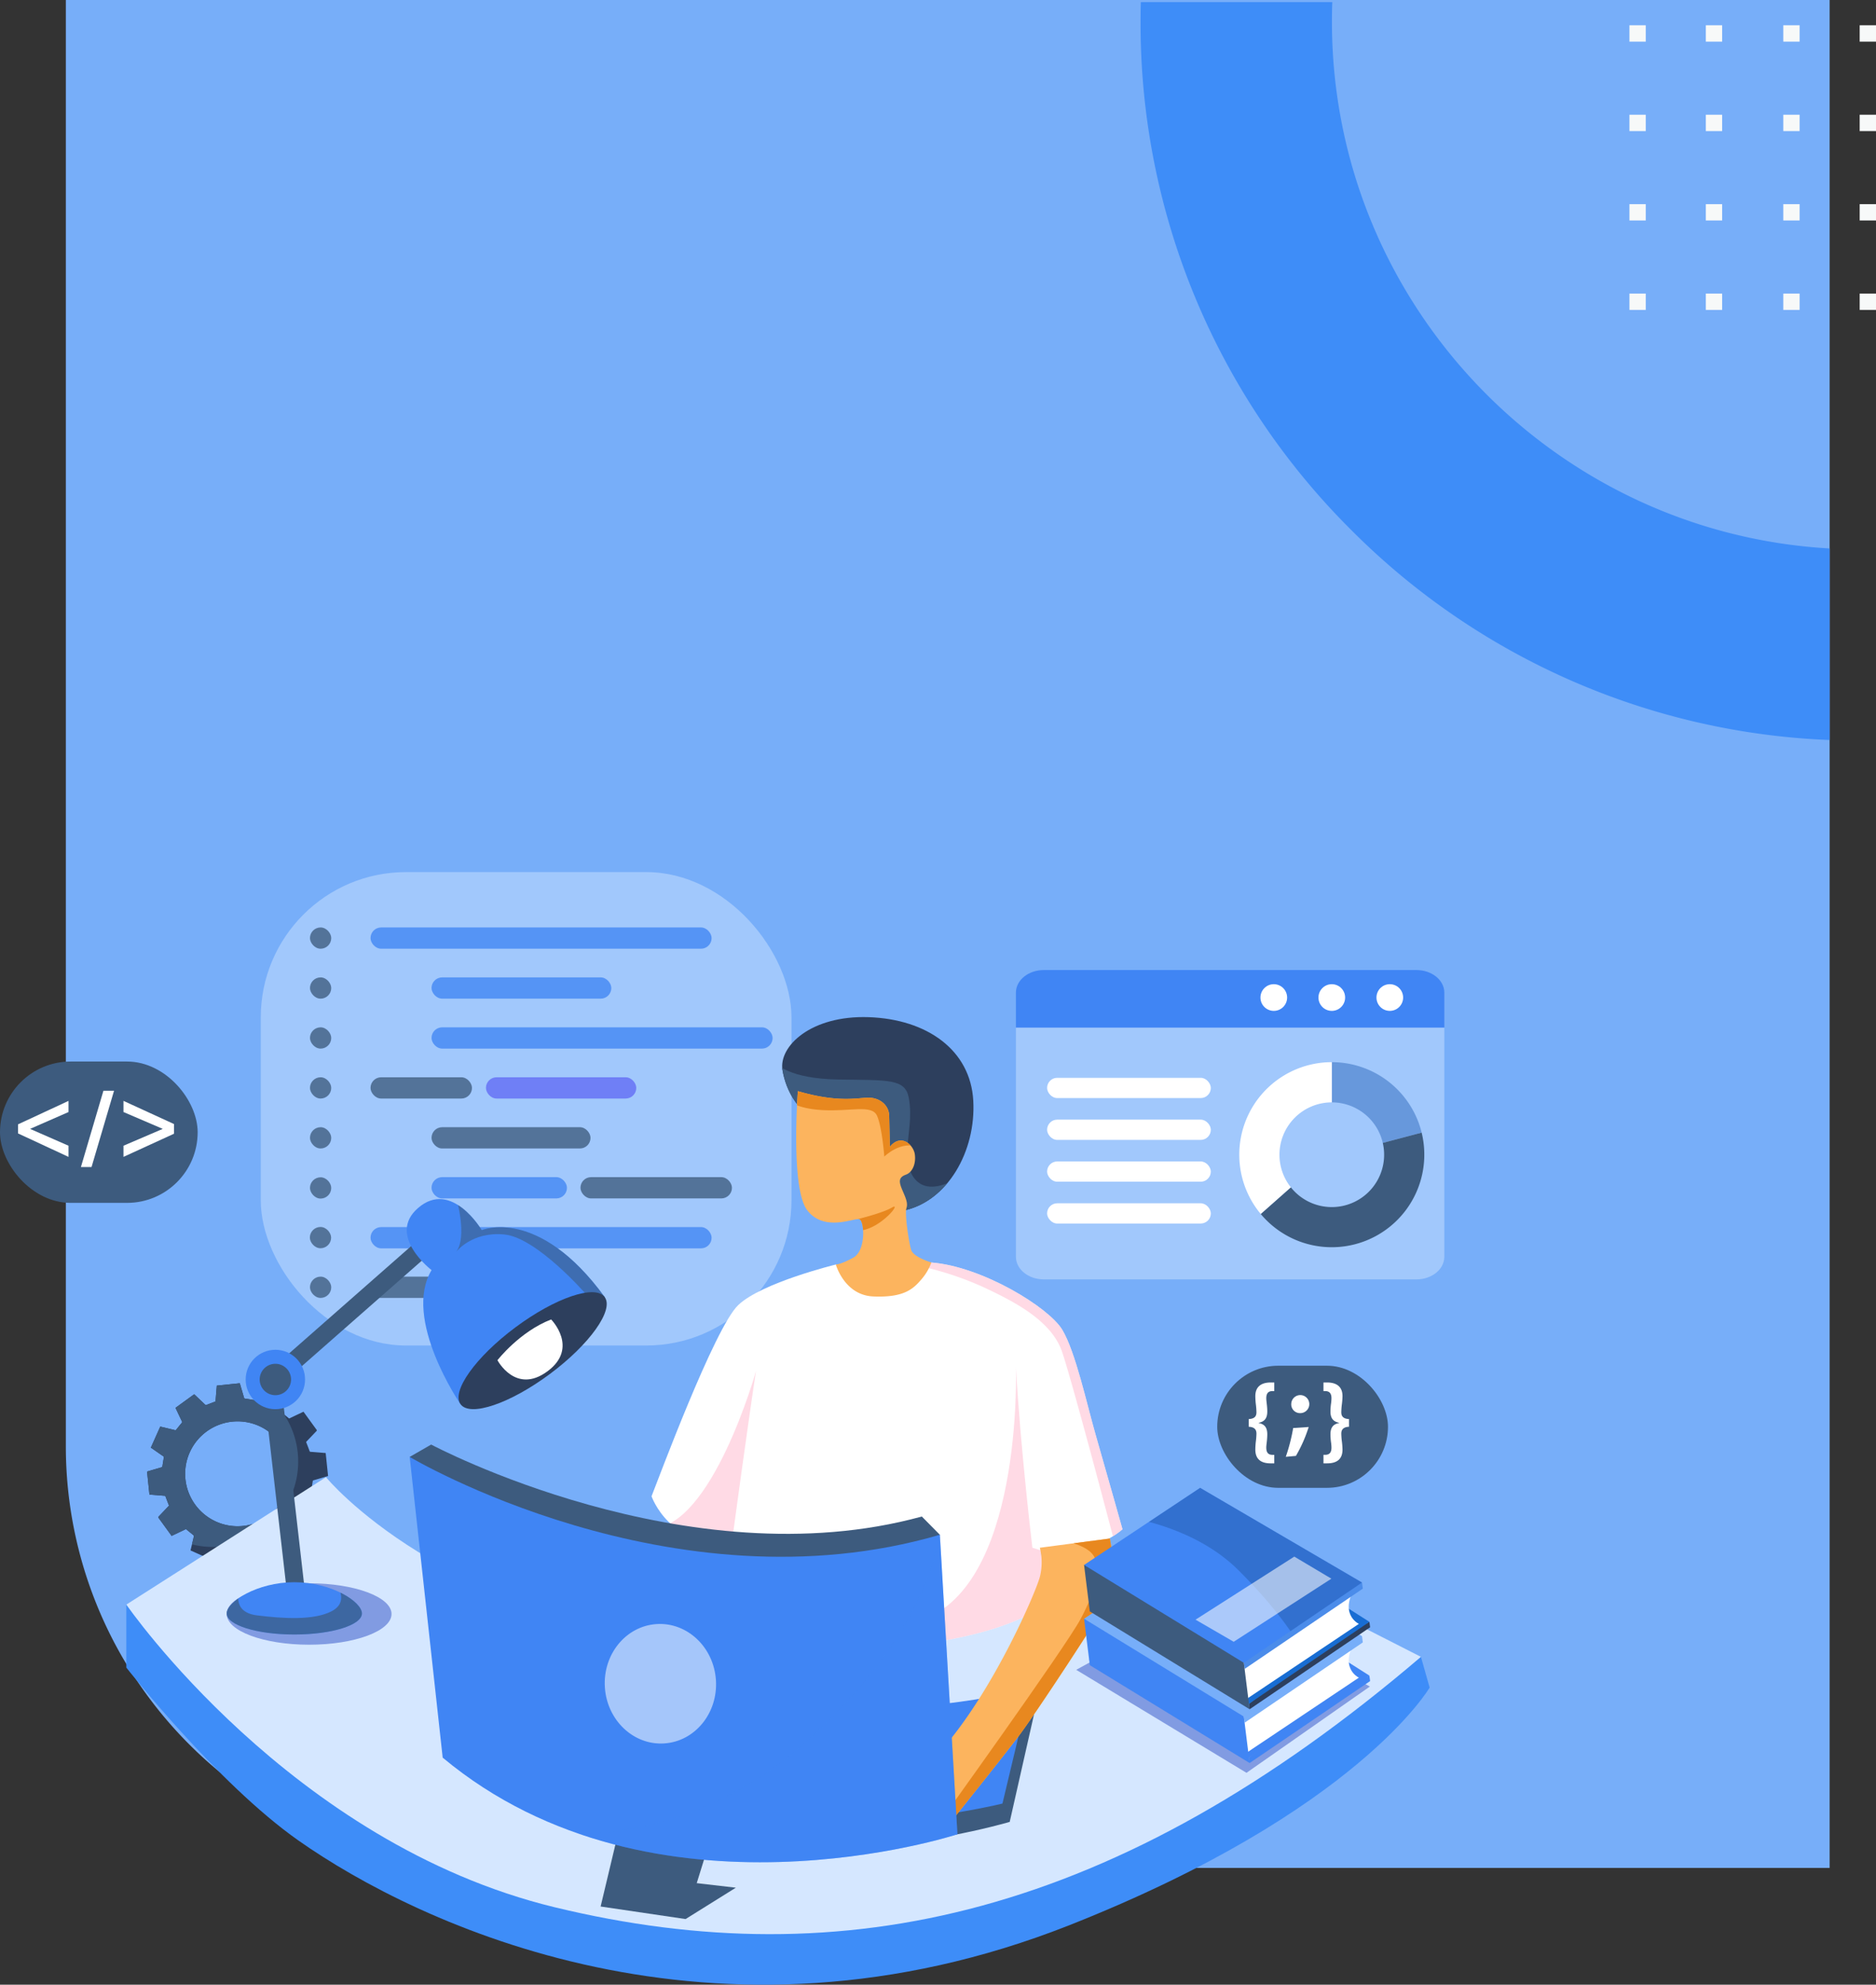 <svg xmlns="http://www.w3.org/2000/svg" xmlns:xlink="http://www.w3.org/1999/xlink" width="890.245" height="941.371" viewBox="0 0 890.245 941.371">
  <rect x="0" y="0" width="890.245" height="941.371" fill="#333333" stroke="none"/>
  <defs>
    <clipPath id="clip-path">
      <path id="Path_29" data-name="Path 29" d="M833.2,2347.355a.41.41,0,0,1,.2.491c-.242,1.427-.478,2.854-.688,4.285a.438.438,0,0,1-.378.417q-3.17.926-6.336,1.867l-.563.167c.377,3.638.752,7.261,1.131,10.911l4.18.337c1,.082,2.008.171,3.014.238a.437.437,0,0,1,.443.348c.49,1.332.994,2.66,1.521,3.978a.489.489,0,0,1-.118.623c-1.555,1.617-3.091,3.25-4.646,4.866-.224.232-.271.38-.062.666q3.018,4.125,6.005,8.272c.058.079.117.157.2.266.387-.181.771-.359,1.152-.54,1.771-.841,3.545-1.675,5.308-2.531a.513.513,0,0,1,.659.109c1.067.89,2.16,1.75,3.231,2.637a.605.605,0,0,1,.225.462c-.523,2.259-1.071,4.512-1.614,6.766l10.118,4.525c.35-.507.687-1,1.025-1.485.961-1.39,1.929-2.774,2.878-4.172a.468.468,0,0,1,.564-.214c1.384.239,2.769.469,4.159.666a.516.516,0,0,1,.506.439c.621,2.142,1.256,4.28,1.888,6.418.04.135.085.268.136.427l10.886-1.128c.019-.157.041-.306.053-.456.181-2.221.366-4.442.534-6.664a.516.516,0,0,1,.4-.538c1.309-.471,2.608-.971,3.9-1.488a.515.515,0,0,1,.658.109c1.625,1.565,3.267,3.114,4.9,4.67.158.151.271.289.528.1q4.266-3.115,8.548-6.207a.581.581,0,0,0,.075-.093c-.228-.483-.461-.983-.7-1.48-.786-1.655-1.567-3.313-2.366-4.962a.489.489,0,0,1,.089-.628q1.351-1.615,2.653-3.272a.469.469,0,0,1,.568-.2c2.22.545,4.444,1.073,6.667,1.6.11.026.223.041.335.06l4.454-9.96-4.469-3.116c-.489-.341-.971-.692-1.472-1.014a.41.41,0,0,1-.206-.489c.242-1.426.479-2.853.689-4.283a.436.436,0,0,1,.373-.42c2.113-.616,4.223-1.243,6.333-1.866l.571-.169c-.376-3.63-.752-7.251-1.131-10.909l-2.893-.237c-1.428-.116-2.856-.237-4.285-.342a.434.434,0,0,1-.455-.331q-.747-2.039-1.554-4.055a.435.435,0,0,1,.134-.546c1.548-1.621,3.087-3.251,4.642-4.866.234-.243.289-.395.065-.7-1.989-2.712-3.956-5.441-5.93-8.165-.082-.113-.166-.224-.266-.358l-3.435,1.629c-1.026.487-2.055.968-3.075,1.469a.436.436,0,0,1-.555-.084q-1.635-1.359-3.3-2.678a.471.471,0,0,1-.2-.57c.544-2.219,1.072-4.442,1.6-6.664.026-.11.041-.223.06-.334l-9.96-4.455-3.359,4.818c-.251.361-.517.714-.747,1.088a.456.456,0,0,1-.556.233c-1.382-.241-2.767-.473-4.157-.67a.543.543,0,0,1-.533-.462c-.629-2.183-1.277-4.361-1.92-6.54-.024-.081-.053-.16-.093-.283l-10.9,1.13c-.067.808-.132,1.6-.2,2.383-.13,1.6-.268,3.2-.38,4.795a.463.463,0,0,1-.376.466c-1.318.486-2.634.98-3.936,1.506a.515.515,0,0,1-.654-.13c-1.607-1.542-3.229-3.069-4.834-4.614-.244-.234-.4-.287-.7-.063-2.724,2-5.464,3.973-8.2,5.955-.1.073-.2.15-.321.241l1.628,3.435c.481,1.013.952,2.032,1.451,3.036a.484.484,0,0,1-.1.626q-1.348,1.617-2.65,3.272a.468.468,0,0,1-.569.2c-2.219-.544-4.442-1.072-6.664-1.6-.11-.026-.223-.04-.334-.06l-4.454,9.96,4.471,3.117C832.218,2346.681,832.7,2347.032,833.2,2347.355Zm45.361-14.415a24.875,24.875,0,1,1-32.867,12.523A24.892,24.892,0,0,1,878.562,2332.94Z" transform="translate(-825.44 -2312.691)" fill="#3d5b7e"/>
    </clipPath>
    <clipPath id="clip-path-2">
      <path id="Path_33" data-name="Path 33" d="M785.642,2553.431S863.6,2666.655,988.966,2697c137.007,33.159,266.726,4.373,411.02-118.788l-113.929-58.058s-89.88,66.561-220.085,53.686-185.591-80.849-185.591-80.849Z" transform="translate(-785.642 -2492.987)" fill="#9fbaff"/>
    </clipPath>
    <clipPath id="clip-path-3">
      <path id="Path_38" data-name="Path 38" d="M2053.475,1652.354s-6.159-6.194-8.059-17.429,13.4-26.114,40.975-25.142,48.22,15.547,49.556,39.6-12.224,47.68-32.916,52.106Z" transform="translate(-2045.258 -1609.737)" fill="#3d5b7e"/>
    </clipPath>
    <clipPath id="clip-path-4">
      <path id="Path_43" data-name="Path 43" d="M1887.9,2083.412l-6.073-1.579s-34.98,8.5-46.276,19.191-38.26,83.443-41.175,90.731c0,0,8.927,25.506,38.26,20.77l2.065,51.8s107.22,8.09,148.273-22.275L1979,2217.382s23.563,3.158,38.867-9.96c0,0-8.745-31.013-12.794-45.021s-9.474-39.11-15.79-49.636-37.814-29.96-62.107-31.9c0,0-2.834,2.105-3.077,2.267S1887.9,2083.412,1887.9,2083.412Z" transform="translate(-1794.38 -2080.861)" fill="#fff"/>
    </clipPath>
    <clipPath id="clip-path-5">
      <path id="Path_47" data-name="Path 47" d="M2072.973,1751.989s-3.6,46.276,4.538,56.6,22.227,3.4,24.656,4.13,3.239,14.939-2.915,18.259-8.259,3.239-8.259,3.239,4.049,14.575,17.814,15.142,18.462-3.077,22.429-7.692a25.781,25.781,0,0,0,5.1-8.421s-8.583-2.47-9.636-6.073-3.117-17.045-2.186-19.8-1.012-5.992-2.389-9.514-.891-5.182,2.146-6.276,4.818-5.1,4.211-9.6-6.519-10.162-11.863-3.6c0,0-.182-9.515-.3-14.676s-4.555-8.624-9.778-8.624S2092.362,1757.637,2072.973,1751.989Z" transform="translate(-2072.179 -1751.989)" fill="#fcb45e"/>
    </clipPath>
    <clipPath id="clip-path-6">
      <path id="Path_50" data-name="Path 50" d="M2404.381,2615.165a28.26,28.26,0,0,1,0,13.846c-1.944,7.288-21.053,51.7-44.556,79.576l2.692,36.155s22.268-27.773,31.2-39.434,40.021-59.333,43.908-66.621,0-27.9,0-27.9Z" transform="translate(-2359.825 -2610.792)" fill="#fcb45e"/>
    </clipPath>
    <clipPath id="clip-path-7">
      <path id="Path_53" data-name="Path 53" d="M1336,1992.847s-21.473-16.4-6.423-29.452c15.9-13.788,30.229,10.5,30.229,10.5s26.843-11.539,58.422,31.822L1349.6,2056.25S1322.03,2016.046,1336,1992.847Z" transform="translate(-1324.223 -1959.161)" fill="#4085f4"/>
    </clipPath>
    <clipPath id="clip-path-8">
      <path id="Path_57" data-name="Path 57" d="M1042.584,2709.479c0,5.515-14.363,9.985-32.081,9.985s-32.081-4.47-32.081-9.985,14.363-14.821,32.081-14.821S1042.584,2703.965,1042.584,2709.479Z" transform="translate(-978.422 -2694.659)" fill="#4085f4"/>
    </clipPath>
    <clipPath id="clip-path-9">
      <path id="Path_64" data-name="Path 64" d="M2696.805,2700.3l4.1-.61,56.083-38.08-76.836-44.915-55.073,36.582,2.827,6.135Z" transform="translate(-2625.079 -2616.691)" fill="#77aef9"/>
    </clipPath>
    <clipPath id="clip-path-10">
      <path id="Path_73" data-name="Path 73" d="M2696.805,2597.062l4.1-.61,56.083-38.08-76.836-44.915-55.073,36.582,2.827,6.135Z" transform="translate(-2625.079 -2513.457)" fill="#1946d1"/>
    </clipPath>
    <clipPath id="clip-path-11">
      <path id="Path_81" data-name="Path 81" d="M1329.83,2454.1s124.253,74.14,251.6,36.933l8.339,142.063s-144.071,47.181-244.275-36.348Z" transform="translate(-1329.83 -2454.105)" fill="#4085f4"/>
    </clipPath>
  </defs>
  <g id="Group_52" data-name="Group 52" transform="translate(-1059.755)">
    <g id="Group_51" data-name="Group 51" transform="translate(1059.755)">
      <g id="Group_50" data-name="Group 50">
        <g id="Group_49" data-name="Group 49">
          <g id="Group_1" data-name="Group 1" transform="translate(31.245)">
            <path id="Rectangle_4" data-name="Rectangle 4" d="M0,0H837a0,0,0,0,1,0,0V886a0,0,0,0,1,0,0H200A200,200,0,0,1,0,686V0A0,0,0,0,1,0,0Z" fill="#77aef9"/>
            <path id="Shape_49" data-name="Shape 49" d="M109.251,135v-7.753H117V135Zm-36.242,0v-7.753h7.75V135Zm-36.768,0v-7.753h7.75V135ZM0,135v-7.753H7.749V135ZM109.251,92.585V84.831H117v7.754Zm-36.242,0V84.831h7.75v7.754Zm-36.768,0V84.831h7.75v7.754ZM0,92.585V84.831H7.749v7.754ZM109.251,50.17V42.416H117V50.17Zm-36.242,0V42.416h7.75V50.17Zm-36.768,0V42.416h7.75V50.17ZM0,50.17V42.416H7.749V50.17ZM109.251,7.753V0H117V7.753Zm-36.242,0V0h7.75V7.753Zm-36.768,0V0h7.75V7.753ZM0,7.753V0H7.749V7.753Z" transform="translate(742 12)" fill="#f7f9f9"/>
            <path id="Shape_51" data-name="Shape 51" d="M600.813,9.248c0-3.089.055-6.178.167-9.249H510.13c-.093,3.071-.13,6.159-.13,9.249A338.658,338.658,0,0,0,610,250.412,339.112,339.112,0,0,0,837,350V259.143C705.511,251.689,600.813,142.464,600.813,9.248Z" transform="translate(0 1)" fill="#3e8df8"/>
          </g>
          <g id="Group_48" data-name="Group 48" transform="translate(0 413.649)">
            <g id="Group_10" data-name="Group 10" transform="translate(482.098 46.46)">
              <g id="Group_5" data-name="Group 5" transform="translate(0 0)">
                <path id="Path_23" data-name="Path 23" d="M2697.494,1530.164c0-5.917-5.926-10.714-13.235-10.714H2507.435c-7.309,0-13.235,4.8-13.235,10.714v16.614h203.294Z" transform="translate(-2494.2 -1519.45)" fill="#4085f4"/>
                <path id="Path_24" data-name="Path 24" d="M2494.2,1630.056v108.692c0,5.917,5.926,10.714,13.235,10.714h176.824c7.309,0,13.235-4.8,13.235-10.714V1630.056Z" transform="translate(-2494.2 -1602.728)" fill="#d5e7ff" opacity="0.44"/>
              </g>
              <g id="Group_6" data-name="Group 6" transform="translate(116.043 6.713)">
                <circle id="Ellipse_2" data-name="Ellipse 2" cx="6.328" cy="6.328" r="6.328" fill="#fff"/>
                <circle id="Ellipse_3" data-name="Ellipse 3" cx="6.328" cy="6.328" r="6.328" transform="translate(27.526)" fill="#fff"/>
                <circle id="Ellipse_4" data-name="Ellipse 4" cx="6.328" cy="6.328" r="6.328" transform="translate(55.052)" fill="#fff"/>
              </g>
              <g id="Group_8" data-name="Group 8" transform="translate(105.996 43.696)">
                <path id="Path_25" data-name="Path 25" d="M3125.081,1734.6l18.447-4.866a43.92,43.92,0,0,0-42.645-33.429v19.069A24.843,24.843,0,0,1,3125.081,1734.6Z" transform="translate(-3056.981 -1696.303)" fill="#6798dc"/>
                <g id="Group_7" data-name="Group 7">
                  <path id="Path_26" data-name="Path 26" d="M2942.267,1740.205a24.833,24.833,0,0,1,24.833-24.833V1696.3a43.9,43.9,0,0,0-33.693,72.048l14.292-12.646A24.726,24.726,0,0,1,2942.267,1740.205Z" transform="translate(-2923.198 -1696.303)" fill="#fff"/>
                  <path id="Path_27" data-name="Path 27" d="M3040.854,1831.6l-18.447,4.866a24.836,24.836,0,0,1-43.6,21.107l-14.292,12.646a43.917,43.917,0,0,0,76.338-38.619Z" transform="translate(-2954.308 -1798.171)" fill="#3d5b7e"/>
                </g>
              </g>
              <g id="Group_9" data-name="Group 9" transform="translate(14.797 51.118)">
                <rect id="Rectangle_8" data-name="Rectangle 8" width="77.693" height="9.605" rx="4.802" fill="#fff"/>
                <rect id="Rectangle_9" data-name="Rectangle 9" width="77.693" height="9.605" rx="4.802" transform="translate(0 19.838)" fill="#fff"/>
                <rect id="Rectangle_10" data-name="Rectangle 10" width="77.693" height="9.605" rx="4.802" transform="translate(0 39.675)" fill="#fff"/>
                <rect id="Rectangle_11" data-name="Rectangle 11" width="77.693" height="9.605" rx="4.802" transform="translate(0 59.513)" fill="#fff"/>
              </g>
            </g>
            <g id="Group_13" data-name="Group 13" transform="translate(123.741)">
              <rect id="Rectangle_12" data-name="Rectangle 12" width="251.855" height="224.557" rx="68.933" transform="translate(0 0)" fill="#d5e7ff" opacity="0.44"/>
              <g id="Group_12" data-name="Group 12" transform="translate(23.301 26.257)" opacity="0.78">
                <g id="Group_11" data-name="Group 11" transform="translate(28.787)">
                  <rect id="Rectangle_13" data-name="Rectangle 13" width="161.864" height="10.089" rx="5.045" fill="#4085f4"/>
                  <rect id="Rectangle_14" data-name="Rectangle 14" width="85.318" height="10.089" rx="5.045" transform="translate(28.951 23.687)" fill="#4085f4"/>
                  <rect id="Rectangle_15" data-name="Rectangle 15" width="161.864" height="10.089" rx="5.045" transform="translate(28.951 47.375)" fill="#4085f4"/>
                  <rect id="Rectangle_16" data-name="Rectangle 16" width="48.142" height="10.089" rx="5.045" transform="translate(0 71.062)" fill="#3d5b7e"/>
                  <rect id="Rectangle_17" data-name="Rectangle 17" width="71.336" height="10.089" rx="5.045" transform="translate(54.777 71.062)" fill="#616af5"/>
                  <rect id="Rectangle_18" data-name="Rectangle 18" width="75.449" height="10.089" rx="5.045" transform="translate(28.951 94.75)" fill="#3d5b7e"/>
                  <rect id="Rectangle_19" data-name="Rectangle 19" width="64.263" height="10.089" rx="5.045" transform="translate(28.951 118.437)" fill="#4085f4"/>
                  <rect id="Rectangle_20" data-name="Rectangle 20" width="71.885" height="10.089" rx="5.045" transform="translate(99.63 118.437)" fill="#3d5b7e"/>
                  <rect id="Rectangle_21" data-name="Rectangle 21" width="161.864" height="10.089" rx="5.045" transform="translate(0 142.124)" fill="#4085f4"/>
                  <rect id="Rectangle_22" data-name="Rectangle 22" width="50.789" height="10.089" rx="5.045" transform="translate(0 165.631)" fill="#3d5b7e"/>
                </g>
                <rect id="Rectangle_23" data-name="Rectangle 23" width="10.089" height="10.089" rx="5.045" transform="translate(0.055)" fill="#3d5b7e"/>
                <rect id="Rectangle_24" data-name="Rectangle 24" width="10.089" height="10.089" rx="5.045" transform="translate(0.055 23.687)" fill="#3d5b7e"/>
                <rect id="Rectangle_25" data-name="Rectangle 25" width="10.089" height="10.089" rx="5.045" transform="translate(0.055 47.375)" fill="#3d5b7e"/>
                <rect id="Rectangle_26" data-name="Rectangle 26" width="10.089" height="10.089" rx="5.045" transform="translate(0.055 71.062)" fill="#3d5b7e"/>
                <rect id="Rectangle_27" data-name="Rectangle 27" width="10.089" height="10.089" rx="5.045" transform="translate(0.055 94.75)" fill="#3d5b7e"/>
                <rect id="Rectangle_28" data-name="Rectangle 28" width="10.089" height="10.089" rx="5.045" transform="translate(0.055 118.508)" fill="#3d5b7e"/>
                <rect id="Rectangle_29" data-name="Rectangle 29" width="10.089" height="10.089" rx="5.045" transform="translate(0 142.069)" fill="#3d5b7e"/>
                <rect id="Rectangle_30" data-name="Rectangle 30" width="10.089" height="10.089" rx="5.045" transform="translate(0.055 165.631)" fill="#3d5b7e"/>
              </g>
            </g>
            <g id="Group_15" data-name="Group 15" transform="translate(69.786 242.452)">
              <path id="Path_28" data-name="Path 28" d="M833.2,2347.355a.41.41,0,0,1,.2.491c-.242,1.427-.478,2.854-.688,4.285a.438.438,0,0,1-.378.417q-3.17.926-6.336,1.867l-.563.167c.377,3.638.752,7.261,1.131,10.911l4.18.337c1,.082,2.008.171,3.014.238a.437.437,0,0,1,.443.348c.49,1.332.994,2.66,1.521,3.978a.489.489,0,0,1-.118.623c-1.555,1.617-3.091,3.25-4.646,4.866-.224.232-.271.38-.062.666q3.018,4.125,6.005,8.272c.058.079.117.157.2.266.387-.181.771-.359,1.152-.54,1.771-.841,3.545-1.675,5.308-2.531a.513.513,0,0,1,.659.109c1.067.89,2.16,1.75,3.231,2.637a.605.605,0,0,1,.225.462c-.523,2.259-1.071,4.512-1.614,6.766l10.118,4.525c.35-.507.687-1,1.025-1.485.961-1.39,1.929-2.774,2.878-4.172a.468.468,0,0,1,.564-.214c1.384.239,2.769.469,4.159.666a.516.516,0,0,1,.506.439c.621,2.142,1.256,4.28,1.888,6.418.04.135.085.268.136.427l10.886-1.128c.019-.157.041-.306.053-.456.181-2.221.366-4.442.534-6.664a.516.516,0,0,1,.4-.538c1.309-.471,2.608-.971,3.9-1.488a.515.515,0,0,1,.658.109c1.625,1.565,3.267,3.114,4.9,4.67.158.151.271.289.528.1q4.266-3.115,8.548-6.207a.581.581,0,0,0,.075-.093c-.228-.483-.461-.983-.7-1.48-.786-1.655-1.567-3.313-2.366-4.962a.489.489,0,0,1,.089-.628q1.351-1.615,2.653-3.272a.469.469,0,0,1,.568-.2c2.22.545,4.444,1.073,6.667,1.6.11.026.223.041.335.06l4.454-9.96-4.469-3.116c-.489-.341-.971-.692-1.472-1.014a.41.41,0,0,1-.206-.489c.242-1.426.479-2.853.689-4.283a.436.436,0,0,1,.373-.42c2.113-.616,4.223-1.243,6.333-1.866l.571-.169c-.376-3.63-.752-7.251-1.131-10.909l-2.893-.237c-1.428-.116-2.856-.237-4.285-.342a.434.434,0,0,1-.455-.331q-.747-2.039-1.554-4.055a.435.435,0,0,1,.134-.546c1.548-1.621,3.087-3.251,4.642-4.866.234-.243.289-.395.065-.7-1.989-2.712-3.956-5.441-5.93-8.165-.082-.113-.166-.224-.266-.358l-3.435,1.629c-1.026.487-2.055.968-3.075,1.469a.436.436,0,0,1-.555-.084q-1.635-1.359-3.3-2.678a.471.471,0,0,1-.2-.57c.544-2.219,1.072-4.442,1.6-6.664.026-.11.041-.223.06-.334l-9.96-4.455-3.359,4.818c-.251.361-.517.714-.747,1.088a.456.456,0,0,1-.556.233c-1.382-.241-2.767-.473-4.157-.67a.543.543,0,0,1-.533-.462c-.629-2.183-1.277-4.361-1.92-6.54-.024-.081-.053-.16-.093-.283l-10.9,1.13c-.067.808-.132,1.6-.2,2.383-.13,1.6-.268,3.2-.38,4.795a.463.463,0,0,1-.376.466c-1.318.486-2.634.98-3.936,1.506a.515.515,0,0,1-.654-.13c-1.607-1.542-3.229-3.069-4.834-4.614-.244-.234-.4-.287-.7-.063-2.724,2-5.464,3.973-8.2,5.955-.1.073-.2.15-.321.241l1.628,3.435c.481,1.013.952,2.032,1.451,3.036a.484.484,0,0,1-.1.626q-1.348,1.617-2.65,3.272a.468.468,0,0,1-.569.2c-2.219-.544-4.442-1.072-6.664-1.6-.11-.026-.223-.04-.334-.06l-4.454,9.96,4.471,3.117C832.218,2346.681,832.7,2347.032,833.2,2347.355Zm45.361-14.415a24.875,24.875,0,1,1-32.867,12.523A24.892,24.892,0,0,1,878.562,2332.94Z" transform="translate(-825.44 -2312.691)" fill="#2d3f5d"/>
              <g id="Group_14" data-name="Group 14" transform="translate(0 0)" clip-path="url(#clip-path)">
                <circle id="Ellipse_5" data-name="Ellipse 5" cx="40.507" cy="40.507" r="40.507" transform="translate(-9.292 -3.363)" fill="#3d5b7e"/>
              </g>
            </g>
            <g id="Group_18" data-name="Group 18" transform="translate(59.952 286.999)">
              <path id="Path_30" data-name="Path 30" d="M791.229,2737.864l-5.587-.243V2767.5s42.94,54.793,81.621,81.985c56.843,39.96,197.492,106.816,366.2,40.082,136.643-54.05,170.651-112.594,170.651-112.594l-4.13-14.575-6.559.729Z" transform="translate(-785.642 -2677.177)" fill="#3e8df8"/>
              <g id="Group_17" data-name="Group 17" transform="translate(0 0)">
                <path id="Path_31" data-name="Path 31" d="M785.642,2553.431S863.6,2666.655,988.966,2697c137.007,33.159,266.726,4.373,411.02-118.788l-113.929-58.058s-89.88,66.561-220.085,53.686-185.591-80.849-185.591-80.849Z" transform="translate(-785.642 -2492.987)" fill="#d5e7ff"/>
                <g id="Group_16" data-name="Group 16" clip-path="url(#clip-path-2)">
                  <ellipse id="Ellipse_6" data-name="Ellipse 6" cx="39.11" cy="14.57" rx="39.11" ry="14.57" transform="translate(47.631 50.331)" fill="#819be2"/>
                  <path id="Path_32" data-name="Path 32" d="M2610.011,2758.07l80.8,48.855,58.55-40.924-76.682-42.308Z" transform="translate(-2159.251 -2666.691)" fill="#819be2"/>
                </g>
              </g>
            </g>
            <g id="Group_20" data-name="Group 20" transform="translate(285.022 386.795)">
              <g id="Group_19" data-name="Group 19" transform="translate(0 0)">
                <path id="Path_34" data-name="Path 34" d="M1699.18,2953.435c-.486.061-2.607,2.243-2.607,2.243v9.9s100.483,21.276,194.129-4.959l11.863-52.43-2.186-11.3-4.373,4.008Z" transform="translate(-1696.573 -2896.895)" fill="#3d5b7e"/>
              </g>
              <path id="Path_35" data-name="Path 35" d="M1713.723,2905.534s123.253,9.944,186.655-8.639l-13.117,55.021s-93.034,23.073-190.687,3.761Z" transform="translate(-1696.573 -2896.895)" fill="#4085f4"/>
            </g>
            <g id="Group_29" data-name="Group 29" transform="translate(309.188 68.768)">
              <g id="Group_22" data-name="Group 22" transform="translate(61.986)">
                <path id="Path_36" data-name="Path 36" d="M2053.475,1652.354s-6.159-6.194-8.059-17.429,13.4-26.114,40.975-25.142,48.22,15.547,49.556,39.6-12.224,47.68-32.916,52.106Z" transform="translate(-2045.258 -1609.737)" fill="#2d3f5d"/>
                <g id="Group_21" data-name="Group 21" clip-path="url(#clip-path-3)">
                  <path id="Path_37" data-name="Path 37" d="M2017.248,1698.9s5.648,7.227,29.515,7.591,31.58-.425,33.28,8.685-.425,16.822-.729,25.81,4.494,23.381,23.806,12.328l-17.247,18.7-16.431-.206s-12.506-23.817-13.176-24.48,1.792-25.477,1.792-25.477l-33.4,2.186-13-22.349Z" transform="translate(-2019.962 -1676.868)" fill="#3d5b7e"/>
                </g>
              </g>
              <g id="Group_24" data-name="Group 24" transform="translate(0 116.404)">
                <path id="Path_39" data-name="Path 39" d="M1887.9,2083.412l-6.073-1.579s-34.98,8.5-46.276,19.191-38.26,83.443-41.175,90.731c0,0,8.927,25.506,38.26,20.77l2.065,51.8s107.22,8.09,148.273-22.275L1979,2217.382s23.563,3.158,38.867-9.96c0,0-8.745-31.013-12.794-45.021s-9.474-39.11-15.79-49.636-37.814-29.96-62.107-31.9c0,0-2.834,2.105-3.077,2.267S1887.9,2083.412,1887.9,2083.412Z" transform="translate(-1794.38 -2080.861)" fill="#fff"/>
                <g id="Group_23" data-name="Group 23" clip-path="url(#clip-path-4)">
                  <path id="Path_40" data-name="Path 40" d="M2098.773,2375.154l-5.405-6.946-3.887-1.215s-5.587-46.155-7.834-85.812c0,0,3.826,107.271-47.551,120.955s-87.816,9.458-87.816,9.458,20.406,18.438,20.406,17.891,110.053-12.584,110.053-12.584l23.674-11.021Z" transform="translate(-1908.749 -2231.687)" fill="#ffc5d6" opacity="0.63"/>
                  <path id="Path_41" data-name="Path 41" d="M1828.16,2376.131l4.48-6.674s7.287-53.928,11.3-80.164c0,0-20.716,74.013-49.556,74.7l33.78,12.139" transform="translate(-1794.38 -2237.795)" fill="#ffc5d6" opacity="0.63"/>
                  <path id="Path_42" data-name="Path 42" d="M2320.61,2071.275c0,.182-1.215,4.636-1.215,4.636a149.318,149.318,0,0,1,27.693,9.393c13.118,6.195,32.187,15.3,37.41,30.729s24.409,88.544,24.409,88.544l15.065-2.551L2393,2085.789Z" transform="translate(-2189.676 -2073.643)" fill="#ffc5d6" opacity="0.63"/>
                </g>
              </g>
              <g id="Group_26" data-name="Group 26" transform="translate(68.638 35.147)">
                <path id="Path_44" data-name="Path 44" d="M2072.973,1751.989s-3.6,46.276,4.538,56.6,22.227,3.4,24.656,4.13,3.239,14.939-2.915,18.259-8.259,3.239-8.259,3.239,4.049,14.575,17.814,15.142,18.462-3.077,22.429-7.692a25.781,25.781,0,0,0,5.1-8.421s-8.583-2.47-9.636-6.073-3.117-17.045-2.186-19.8-1.012-5.992-2.389-9.514-.891-5.182,2.146-6.276,4.818-5.1,4.211-9.6-6.519-10.162-11.863-3.6c0,0-.182-9.515-.3-14.676s-4.555-8.624-9.778-8.624S2092.362,1757.637,2072.973,1751.989Z" transform="translate(-2072.179 -1751.989)" fill="#fcb45e"/>
                <g id="Group_25" data-name="Group 25" clip-path="url(#clip-path-5)">
                  <path id="Path_45" data-name="Path 45" d="M2058.608,1744.332s2.854,3.887,15.972,4.615,23.32-2.793,25.75,2.672,3.441,19.352,3.441,19.352,7.976-7.875,16.174-4.413l1.822-4.494-12.875-1.154-1.093,1.458,1.093-19.434-17.733-5.466-30.365-1.457Z" transform="translate(-2061.961 -1739.96)" fill="#e8881f"/>
                  <path id="Path_46" data-name="Path 46" d="M2187.895,1980.588a5.89,5.89,0,0,0-.444-1.013s11.755-2.844,16.249-5.485-3.31,7.5-12.025,10.263S2187.895,1980.588,2187.895,1980.588Z" transform="translate(-2158.256 -1918.886)" fill="#e8881f"/>
                </g>
              </g>
              <g id="Group_28" data-name="Group 28" transform="translate(139.708 247.338)">
                <path id="Path_48" data-name="Path 48" d="M2404.381,2615.165a28.26,28.26,0,0,1,0,13.846c-1.944,7.288-21.053,51.7-44.556,79.576l2.692,36.155s22.268-27.773,31.2-39.434,40.021-59.333,43.908-66.621,0-27.9,0-27.9Z" transform="translate(-2359.825 -2610.792)" fill="#fcb45e"/>
                <g id="Group_27" data-name="Group 27" clip-path="url(#clip-path-6)">
                  <path id="Path_49" data-name="Path 49" d="M2402.35,2579.969s10.839,2.047,13.193,7.7.532,15.419-6.635,28.878-68.868,99.138-68.868,99.138l16.2,1.9,76.11-101.042,5.832-28.562-11.232-20.071Z" transform="translate(-2344.929 -2578.511)" fill="#e8881f"/>
                </g>
              </g>
            </g>
            <path id="Path_88" data-name="Path 88" d="M0,0H8.521V98.375H0Z" transform="matrix(0.66, 0.751, -0.751, 0.66, 206.939, 167.007)" fill="#3d5b7e"/>
            <g id="Group_34" data-name="Group 34" transform="translate(107.584 155.102)">
              <g id="Group_31" data-name="Group 31" transform="translate(85.44 0)">
                <path id="Path_51" data-name="Path 51" d="M1336,1992.847s-21.473-16.4-6.423-29.452c15.9-13.788,30.229,10.5,30.229,10.5s26.843-11.539,58.422,31.822L1349.6,2056.25S1322.03,2016.046,1336,1992.847Z" transform="translate(-1324.223 -1959.161)" fill="#4085f4"/>
                <g id="Group_30" data-name="Group 30" clip-path="url(#clip-path-7)">
                  <path id="Path_52" data-name="Path 52" d="M1419.109,1956s5.491,18.6-.009,25.8c0,0,7.458-9.771,22.924-8.232s38.786,28.422,38.786,28.422l11.579,2.915-4.453-15.3-38.057-22.267-18.138,2.186Z" transform="translate(-1395.658 -1956.779)" fill="#3d5b7e" opacity="0.57"/>
                </g>
              </g>
              <ellipse id="Ellipse_7" data-name="Ellipse 7" cx="42.603" cy="13.755" rx="42.603" ry="13.755" transform="translate(102.79 86.306) rotate(-36.664)" fill="#2d3f5d"/>
              <path id="Path_54" data-name="Path 54" d="M1498.427,2209.564s10.509-13.557,25.477-19.331c0,0,13.327,13.473-1.757,24.6S1498.427,2209.564,1498.427,2209.564Z" transform="translate(-1369.946 -2133.14)" fill="#fff"/>
              <rect id="Rectangle_32" data-name="Rectangle 32" width="8.521" height="98.375" transform="matrix(-0.994, 0.114, -0.114, -0.994, 36.938, 184.584)" fill="#3d5b7e"/>
              <circle id="Ellipse_8" data-name="Ellipse 8" cx="14.089" cy="14.089" r="14.089" transform="translate(8.999 71.479)" fill="#4085f4"/>
              <path id="Path_89" data-name="Path 89" d="M7.444,0A7.444,7.444,0,1,1,0,7.444,7.444,7.444,0,0,1,7.444,0Z" transform="translate(15.644 78.124)" fill="#3d5b7e"/>
              <g id="Group_33" data-name="Group 33" transform="translate(0 181.725)">
                <path id="Path_55" data-name="Path 55" d="M1042.584,2709.479c0,5.515-14.363,9.985-32.081,9.985s-32.081-4.47-32.081-9.985,14.363-14.821,32.081-14.821S1042.584,2703.965,1042.584,2709.479Z" transform="translate(-978.422 -2694.659)" fill="#4085f4"/>
                <g id="Group_32" data-name="Group 32" clip-path="url(#clip-path-8)">
                  <path id="Path_56" data-name="Path 56" d="M970.745,2703.072s-4.373,10.81,8.138,12.389,27.086,2.429,35.466-1.944,2.59-12.1,2.59-12.1l14.56,4.825,2.992,14.3-11.032,8.164-53.078.972-10.357-14.327Z" transform="translate(-964.57 -2699.744)" fill="#3d5b7e" opacity="0.7"/>
                </g>
              </g>
            </g>
            <g id="Group_37" data-name="Group 37" transform="translate(514.435 317.563)">
              <path id="Path_58" data-name="Path 58" d="M2981.7,2882.749l17.169-8.792.336,2.594-57.179,38.87-.336-2.594,4.624-3.476,5.77-4.337Z" transform="translate(-2863.46 -2810.393)" fill="#4085f4"/>
              <path id="Path_59" data-name="Path 59" d="M2705.332,2753.516l5.287,6.614,57.18-38.87-78.8-50.109-54.2,42.566Z" transform="translate(-2632.392 -2657.695)" fill="#4085f4"/>
              <path id="Path_60" data-name="Path 60" d="M2981.5,2818.309s-10.577-4.868-.37-19.535l-55.877,37.342,2.138,18.375Z" transform="translate(-2851.088 -2753.785)" fill="#fff"/>
              <path id="Path_61" data-name="Path 61" d="M2974.038,2805.143l14.018-6.668.376,2.9-56.083,38.08-.376-2.9.183-1.541Z" transform="translate(-2856.146 -2753.56)" fill="#77aef9"/>
              <g id="Group_36" data-name="Group 36">
                <path id="Path_62" data-name="Path 62" d="M2696.805,2700.3l4.1-.61,56.083-38.08-76.836-44.915-55.073,36.582,2.827,6.135Z" transform="translate(-2625.079 -2616.691)" fill="#77aef9"/>
                <g id="Group_35" data-name="Group 35" clip-path="url(#clip-path-9)">
                  <path id="Path_63" data-name="Path 63" d="M2718.219,2631.559c.47.362,29.914,4.581,50.136,24.655s28.456,34.654,28.456,34.654l40.755-25.521-52.061-34.373-48.227-13.526Z" transform="translate(-2695.207 -2617.26)" fill="#77aef9"/>
                </g>
              </g>
              <path id="Path_65" data-name="Path 65" d="M2903.642,2759.2l-46.357,29.93-18.108-10.492,46.866-29.908Z" transform="translate(-2786.279 -2716.104)" fill="#fff" opacity="0.56"/>
              <path id="Path_66" data-name="Path 66" d="M2627.815,2786.785l-2.736-22.034,75.827,46.412,2.736,22.034Z" transform="translate(-2625.079 -2728.169)" fill="#4085f4"/>
            </g>
            <g id="Group_40" data-name="Group 40" transform="translate(514.435 292.056)">
              <path id="Path_67" data-name="Path 67" d="M2981.7,2779.516l17.169-8.792.336,2.594-57.179,38.869-.336-2.594Z" transform="translate(-2863.46 -2707.16)" fill="#2d3f5d"/>
              <path id="Path_68" data-name="Path 68" d="M2705.332,2650.282l5.287,6.614,57.18-38.869-78.8-50.109-54.2,42.566Z" transform="translate(-2632.392 -2554.462)" fill="#186dd3"/>
              <path id="Path_69" data-name="Path 69" d="M2981.5,2715.076s-10.577-4.868-.37-19.535l-55.877,37.342,2.138,18.375Z" transform="translate(-2851.088 -2650.552)" fill="#fff"/>
              <path id="Path_70" data-name="Path 70" d="M2974.038,2701.909l14.018-6.668.376,2.9-56.083,38.08-.376-2.9.183-1.541Z" transform="translate(-2856.146 -2650.326)" fill="#4b8cea"/>
              <g id="Group_39" data-name="Group 39" transform="translate(0 0)">
                <path id="Path_71" data-name="Path 71" d="M2696.805,2597.062l4.1-.61,56.083-38.08-76.836-44.915-55.073,36.582,2.827,6.135Z" transform="translate(-2625.079 -2513.457)" fill="#4085f4"/>
                <g id="Group_38" data-name="Group 38" clip-path="url(#clip-path-10)">
                  <path id="Path_72" data-name="Path 72" d="M2718.219,2504.438c.47.362,29.914,4.58,50.136,24.654s28.456,34.654,28.456,34.654l40.755-25.521-52.061-34.373-37.4-21.365Z" transform="translate(-2695.207 -2490.139)" fill="#012551" opacity="0.22"/>
                </g>
              </g>
              <path id="Path_74" data-name="Path 74" d="M2903.642,2655.963l-46.357,29.93-18.108-10.492,46.866-29.907Z" transform="translate(-2786.279 -2612.871)" fill="#fff" opacity="0.56"/>
              <path id="Path_75" data-name="Path 75" d="M2627.815,2683.552l-2.736-22.034,75.827,46.413,2.736,22.034Z" transform="translate(-2625.079 -2624.936)" fill="#3d5b7e"/>
            </g>
            <g id="Group_43" data-name="Group 43" transform="translate(194.409 271.53)">
              <path id="Path_76" data-name="Path 76" d="M1332.259,2439.246l-2.429-3,10.2-5.862s121.339,64.738,232.839,34.13l8.563,8.664-1.761,3.968s-69.232,26.964-141.379,5.587S1332.259,2439.246,1332.259,2439.246Z" transform="translate(-1329.83 -2430.379)" fill="#3d5b7e"/>
              <path id="Path_77" data-name="Path 77" d="M1822.65,3280.815l.962,2.551,23.847-14.879-35.709-4.129Z" transform="translate(-1692.678 -3058.3)" fill="#3d5b7e"/>
              <path id="Path_78" data-name="Path 78" d="M1704.22,3187.424l-7.647,32.065,40.32,5.952,9.838-31.7Z" transform="translate(-1605.959 -3000.375)" fill="#3d5b7e"/>
              <g id="Group_42" data-name="Group 42" transform="translate(0 5.862)">
                <path id="Path_79" data-name="Path 79" d="M1329.83,2454.1s124.253,74.14,251.6,36.933l8.339,142.063s-144.071,47.181-244.275-36.348Z" transform="translate(-1329.83 -2454.105)" fill="#4085f4"/>
                <g id="Group_41" data-name="Group 41" clip-path="url(#clip-path-11)">
                  <path id="Path_80" data-name="Path 80" d="M1529.134,2710.185s73.188,16.761,139.141-42.268,64.5-108.976,64.5-108.976l12.753,164.15-135.914,14.786Z" transform="translate(-1479.891 -2533.038)" fill="#4085f4" opacity="0.33"/>
                </g>
              </g>
              <ellipse id="Ellipse_10" data-name="Ellipse 10" cx="26.407" cy="28.367" rx="26.407" ry="28.367" transform="translate(90.807 86.842) rotate(-3.682)" fill="#fff" opacity="0.53"/>
            </g>
            <g id="Group_45" data-name="Group 45" transform="translate(0 89.858)">
              <rect id="Rectangle_33" data-name="Rectangle 33" width="93.8" height="67.04" rx="33.52" transform="translate(0 0)" fill="#3d5b7e"/>
              <g id="Group_44" data-name="Group 44" transform="translate(8.551 13.847)">
                <path id="Path_82" data-name="Path 82" d="M577.6,1781.776l23.967-11.134v5.293l-18.125,7.939v.1l18.125,7.939v5.293L577.6,1786.07Z" transform="translate(-577.603 -1765.824)" fill="#fff"/>
                <path id="Path_83" data-name="Path 83" d="M698.4,1787.34l10.685-36.2h5.043l-10.685,36.2Z" transform="translate(-668.555 -1751.141)" fill="#fff"/>
                <path id="Path_84" data-name="Path 84" d="M804.133,1786.22,780.166,1797.2v-5.293l18.524-7.939v-.1l-18.524-7.939v-5.293l23.966,10.985Z" transform="translate(-730.117 -1765.824)" fill="#fff"/>
              </g>
            </g>
            <g id="Group_47" data-name="Group 47" transform="translate(577.629 234.143)">
              <rect id="Rectangle_34" data-name="Rectangle 34" width="81.03" height="57.913" rx="28.956" fill="#3d5b7e"/>
              <g id="Group_46" data-name="Group 46" transform="translate(14.958 7.944)">
                <path id="Path_85" data-name="Path 85" d="M2941.389,2328.571c3.316-.144,3.653-1.875,3.653-3.317a35.552,35.552,0,0,0-.289-3.749,35.062,35.062,0,0,1-.24-3.8c0-4.518,2.836-6.489,7.306-6.489h1.683v4.086h-.865c-2.163,0-2.932,1.3-2.932,3.413,0,.865.144,1.731.24,2.74a31.452,31.452,0,0,1,.24,3.317c.048,3.605-1.442,5-4.086,5.576v.1c2.644.529,4.134,1.923,4.086,5.576a33.477,33.477,0,0,1-.24,3.365c-.1,1.01-.24,1.875-.24,2.692,0,2.115.721,3.461,2.932,3.461h.865v4.038h-1.73c-4.278,0-7.258-1.73-7.258-6.537a35.054,35.054,0,0,1,.24-3.8,33.761,33.761,0,0,0,.289-3.7c0-1.346-.337-3.172-3.653-3.317Z" transform="translate(-2941.389 -2311.218)" fill="#fff"/>
                <path id="Path_86" data-name="Path 86" d="M3012.515,2363.981a86.279,86.279,0,0,0,3.509-13.652l7.354-.48a66.542,66.542,0,0,1-6.056,13.7Zm2.6-25.092a4.279,4.279,0,1,1,4.278,4.374A4.152,4.152,0,0,1,3015.111,2338.889Z" transform="translate(-2994.941 -2328.723)" fill="#fff"/>
                <path id="Path_87" data-name="Path 87" d="M3097,2332.224c-3.269.144-3.653,1.971-3.653,3.317a33.759,33.759,0,0,0,.288,3.7,35.333,35.333,0,0,1,.289,3.8c0,4.807-2.98,6.537-7.306,6.537h-1.73v-4.038h.865c2.211-.048,2.932-1.346,2.932-3.461a19.157,19.157,0,0,0-.24-2.692,33.549,33.549,0,0,1-.24-3.365c-.048-3.653,1.442-5.047,4.134-5.576v-.1c-2.692-.577-4.182-1.971-4.134-5.576a31.517,31.517,0,0,1,.24-3.317,19.19,19.19,0,0,0,.24-2.74c0-2.115-.769-3.365-2.932-3.413h-.865v-4.086h1.682c4.518,0,7.354,1.971,7.354,6.489a35.342,35.342,0,0,1-.289,3.8,35.549,35.549,0,0,0-.288,3.749c0,1.442.385,3.173,3.653,3.317Z" transform="translate(-3049.434 -2311.218)" fill="#fff"/>
              </g>
            </g>
          </g>
        </g>
      </g>
    </g>
  </g>
</svg>
